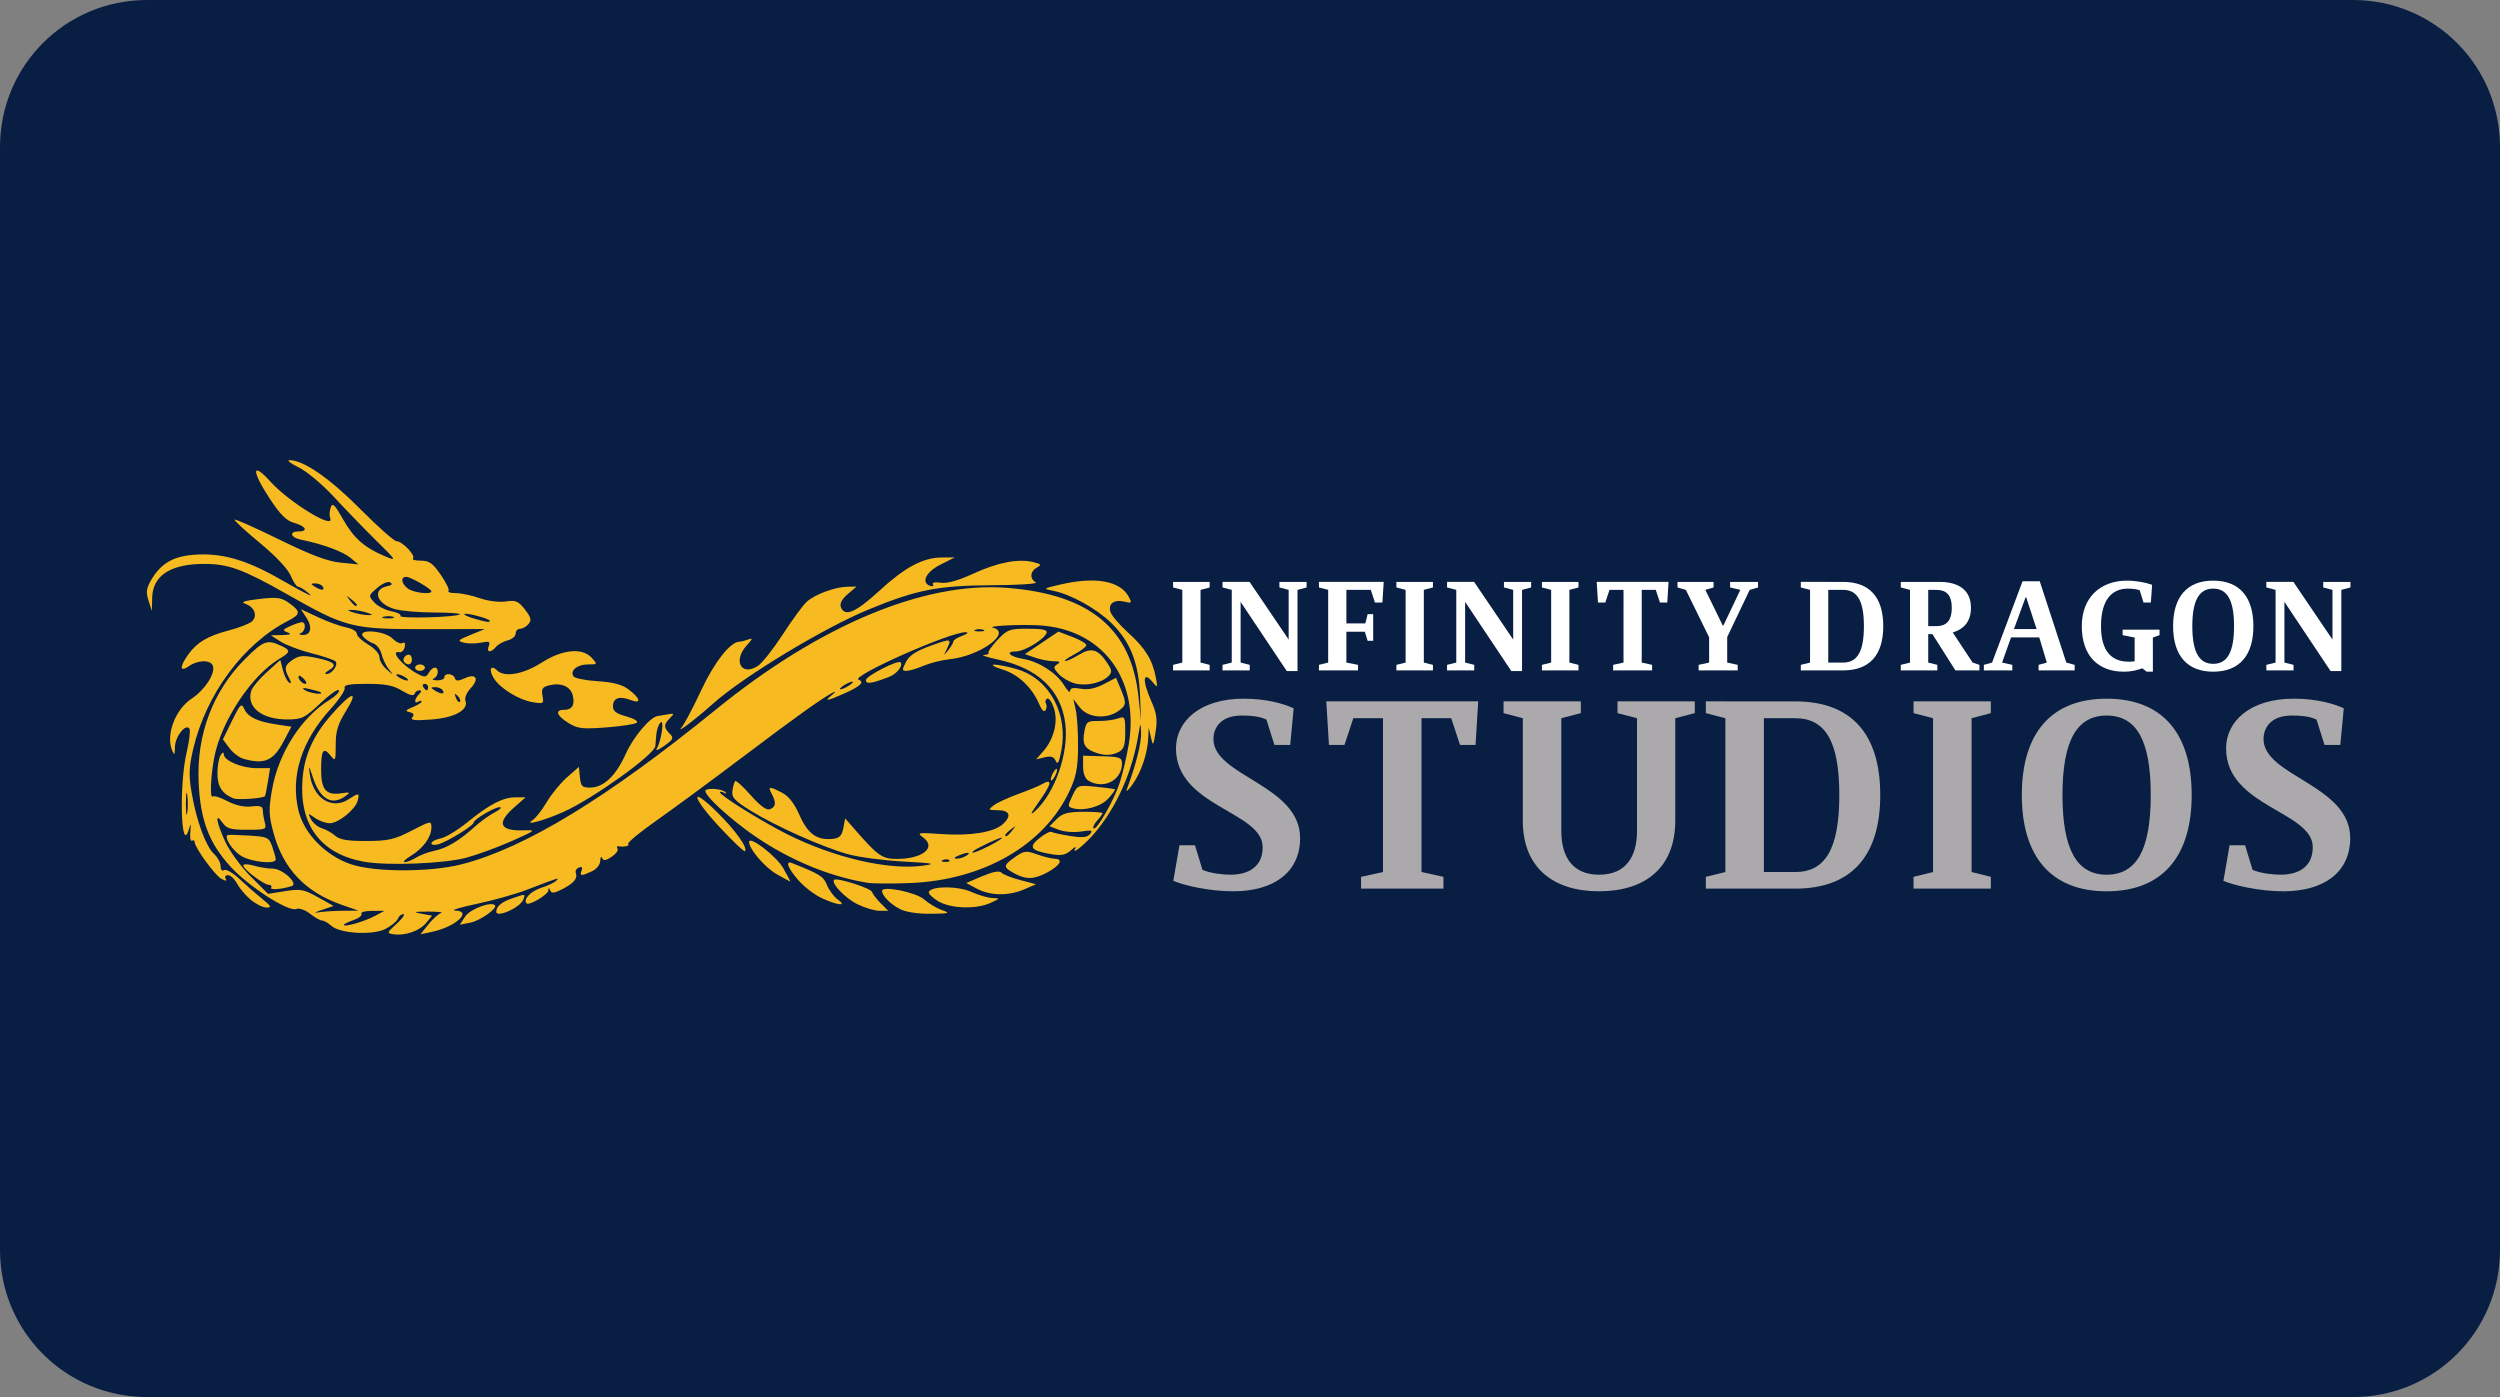 <?xml version="1.0" encoding="UTF-8" standalone="no"?> <svg xmlns:dc="http://purl.org/dc/elements/1.1/" xmlns:cc="http://creativecommons.org/ns#" xmlns:rdf="http://www.w3.org/1999/02/22-rdf-syntax-ns#" xmlns:svg="http://www.w3.org/2000/svg" xmlns="http://www.w3.org/2000/svg" xmlns:xlink="http://www.w3.org/1999/xlink" xmlns:sodipodi="http://sodipodi.sourceforge.net/DTD/sodipodi-0.dtd" xmlns:inkscape="http://www.inkscape.org/namespaces/inkscape" id="svg8" version="1.1" viewBox="0 0 68 38" height="38" width="68"><rect x="0" y="0" width="68" height="38" fill="#808080" stroke="none"/><defs id="defs2"><clipPath id="a" transform="translate(-0)"><rect width="174.271" height="174.274" fill="none" id="rect844"></rect></clipPath><style id="style834">.h{fill:#fff;}.i{fill:#ed1b31;}.j{fill:url(#c);}.k{fill:#d61f2b;}.l{fill:url(#f);}.m{fill:#c72031;}.n{fill:url(#g);}.o{fill:url(#b);}.p{fill:url(#d);}.q{fill:url(#e);}.r{fill:#e31d2f;}</style><linearGradient gradientUnits="userSpaceOnUse" gradientTransform="translate(0 22) scale(1 -1)" y2="8.946" x2="-3.247" y1="6.612" x1="3.979" id="b"><stop id="stop836" stop-color="#b31f24" offset="0"></stop><stop id="stop838" stop-color="#ce2029" offset="1"></stop></linearGradient><linearGradient gradientUnits="userSpaceOnUse" gradientTransform="matrix(0.838,0,0,-0.838,3.832,29.055)" y2="14.006" x2="-2.665" y1="17.883" x1="3.545" id="c"><stop id="stop841" stop-color="#b51f26" offset="0"></stop><stop id="stop843" stop-color="#df1e2d" offset="1"></stop></linearGradient><linearGradient gradientUnits="userSpaceOnUse" gradientTransform="matrix(1,0,0,-1,0,22)" y2="17.77" x2="13.925" y1="11.973" x1="13.925" id="d"><stop id="stop846" stop-color="#eb1b33" offset="0"></stop><stop id="stop848" stop-color="#d5202a" offset="1"></stop></linearGradient><linearGradient gradientUnits="userSpaceOnUse" gradientTransform="matrix(1,0,0,-1,0,22)" y2="22.66" x2="4.367" y1="16.525" x1="7.829" id="e"><stop id="stop851" stop-color="#9c1c20" offset="0"></stop><stop id="stop853" stop-color="#a21e22" offset="1"></stop></linearGradient><linearGradient gradientUnits="userSpaceOnUse" gradientTransform="matrix(1,0,0,-1,0,22)" y2="12.141" x2="9.786" y1="16.783" x1="8.305" id="f"><stop id="stop856" stop-color="#ae1f24" offset="0"></stop><stop id="stop858" stop-color="#d81f2b" offset="1"></stop></linearGradient><linearGradient xlink:href="#b" y2="6.114" x2="13.943" y1="11.967" x1="13.943" id="g"></linearGradient></defs><g id="layer1"><g id="g958"><path id="rect833" style="fill:#091e43;fill-opacity:1;fill-rule:evenodd;stroke-width:0.997;stroke-linecap:square;paint-order:stroke fill markers" d="m 4,0 h 60 c 2.216,0 4,1.784 4,4 v 30 c 0,2.216 -1.784,4 -4,4 H 4 C 1.784,38 0,36.216 0,34 V 4 C 0,1.784 1.784,0 4,0 Z"></path><g transform="matrix(0.25,0,0,0.25,0.632,-10.23)" id="g954"><path id="path863" d="m 40.279,142.568 c -0.74,-0.119 -0.724,-0.17 0.353,-1.15 0.62,-0.564 0.946,-1.031 0.724,-1.036 -0.222,-0.006 -0.491,0.219 -0.599,0.5 -0.108,0.281 -0.71,0.777 -1.338,1.101 -1.398,0.723 -4.964,0.514 -5.915,-0.346 -0.34,-0.308 -0.784,-0.56 -0.985,-0.56 -0.201,0 -0.789,-0.333 -1.306,-0.739 -0.538,-0.423 -1.184,-0.646 -1.511,-0.52 -0.869,0.334 -5.162,-2.432 -7.148,-4.605 -2.342,-2.563 -3.289,-5.068 -3.472,-9.189 -0.23,-5.185 1.546,-9.899 5.049,-13.402 1.979,-1.979 2.395,-2.138 3.853,-1.474 1.138,0.519 1.127,0.715 -0.079,1.427 -3.073,1.815 -6.403,6.865 -7.137,10.823 -0.389,2.1 -0.471,4.509 -0.141,4.18 0.116,-0.116 0.833,0.113 1.592,0.508 0.886,0.462 1.822,0.668 2.611,0.576 0.936,-0.109 1.231,-0.013 1.235,0.403 0.003,0.301 0.101,0.904 0.218,1.34 0.203,0.759 0.12,0.794 -1.925,0.794 -1.809,0 -2.222,-0.12 -2.687,-0.784 -0.853,-1.218 -0.668,-0.015 0.326,2.12 0.477,1.026 1.717,2.713 2.753,3.75 l 1.885,1.885 1.859,-0.294 c 1.666,-0.263 2.036,-0.195 3.567,0.66 l 1.708,0.954 -1.297,0.435 c -0.713,0.239 -0.9,0.36 -0.415,0.269 0.485,-0.091 1.676,-0.173 2.646,-0.182 l 1.764,-0.016 -1.764,-0.613 c -3.983,-1.384 -6.383,-3.887 -7.454,-7.774 -0.533,-1.934 -0.559,-2.567 -0.196,-4.689 0.693,-4.041 3.178,-7.941 6.284,-9.86 0.657,-0.406 1.109,-0.876 1.004,-1.045 -0.104,-0.169 -1.018,0.477 -2.031,1.434 -1.676,1.585 -1.993,1.742 -3.534,1.748 -2.83,0.011 -4.532,-1.338 -3.96,-3.141 0.118,-0.373 0.876,-1.275 1.683,-2.004 l 1.468,-1.326 0.286,1.105 c 0.157,0.608 0.458,1.211 0.669,1.341 0.27,0.167 0.269,0.024 -0.006,-0.489 -0.563,-1.052 -0.487,-1.396 0.443,-2.005 0.691,-0.453 1.138,-0.479 2.646,-0.155 1.908,0.409 2.221,0.765 1.197,1.361 -0.34,0.198 -0.438,0.364 -0.22,0.37 0.608,0.016 1.351,-1.03 0.981,-1.381 -0.176,-0.167 -1.345,-0.562 -2.598,-0.878 -1.253,-0.316 -2.761,-0.884 -3.351,-1.263 l -1.074,-0.688 1.235,-0.031 c 0.894,-0.022 1.055,-0.101 0.584,-0.287 -0.582,-0.229 -0.552,-0.301 0.281,-0.681 0.513,-0.234 1.083,-0.425 1.268,-0.425 0.496,0 0.409,0.97 -0.105,1.177 -0.259,0.105 -0.182,0.189 0.187,0.206 0.912,0.04 1.104,-0.834 0.414,-1.888 l -0.599,-0.914 1.895,0.882 c 1.042,0.485 2.411,0.981 3.042,1.101 0.631,0.12 1.147,0.424 1.147,0.674 0,0.25 0.556,0.783 1.235,1.184 0.714,0.422 1.235,1.008 1.235,1.391 0,0.365 0.357,0.965 0.794,1.335 0.787,0.666 0.789,0.666 0.224,-0.034 -0.313,-0.388 -0.671,-1.132 -0.795,-1.652 -0.124,-0.521 -0.527,-1.043 -0.897,-1.16 -0.37,-0.117 -0.865,-0.446 -1.101,-0.729 -0.732,-0.882 2.307,-0.69 3.199,0.203 0.395,0.395 0.887,0.614 1.092,0.487 0.227,-0.14 0.318,0.028 0.231,0.428 -0.079,0.363 -0.332,0.619 -0.563,0.571 -1.141,-0.24 0.345,1.515 2.013,2.377 0.712,0.368 0.896,0.347 1.164,-0.132 0.175,-0.313 0.469,-0.569 0.654,-0.569 0.495,0 0.408,0.97 -0.106,1.177 -0.243,0.098 -0.084,0.19 0.353,0.206 0.437,0.015 0.794,-0.131 0.794,-0.325 0,-0.507 0.972,-0.436 1.145,0.084 0.114,0.343 0.345,0.346 1.075,0.013 1.252,-0.57 1.611,0.063 0.629,1.109 -0.414,0.441 -0.663,1.034 -0.554,1.319 0.387,1.009 -1.167,1.872 -3.714,2.062 -1.812,0.135 -2.32,0.077 -2.062,-0.234 0.237,-0.286 0.147,-0.459 -0.293,-0.563 -0.518,-0.122 -0.455,-0.225 0.334,-0.55 0.534,-0.22 0.97,-0.492 0.97,-0.606 0,-0.113 -0.159,-0.108 -0.353,0.012 -0.494,0.305 -0.441,-0.299 0.071,-0.811 0.294,-0.294 0.303,-0.423 0.029,-0.423 -0.217,0 -0.453,0.177 -0.525,0.393 -0.084,0.251 -0.571,0.125 -1.352,-0.351 -0.949,-0.578 -1.799,-0.745 -3.808,-0.746 -1.916,-9.9e-4 -2.548,0.113 -2.435,0.44 0.084,0.243 -0.606,1.274 -1.532,2.293 -3.173,3.489 -4.386,7.329 -3.493,11.054 0.595,2.48 2.926,4.879 5.658,5.825 2.594,0.898 8.69,0.901 12.15,0.006 6.859,-1.773 15.777,-7.207 27.598,-16.815 11.312,-9.195 22.664,-13.944 31.669,-13.249 9,0.695 13.528,4.432 14.312,11.811 l 0.286,2.69 -0.117,-2.845 c -0.145,-3.508 -1.074,-5.84 -3.124,-7.838 -1.596,-1.556 -4.406,-3.114 -6.297,-3.492 -1.165,-0.233 -1.157,-0.241 0.762,-0.688 3.802,-0.887 6.507,-0.402 7.435,1.333 0.365,0.683 0.327,0.731 -0.433,0.54 -1.149,-0.288 -1.841,0.207 -1.553,1.112 0.128,0.404 0.996,1.42 1.928,2.258 1.843,1.657 2.639,2.944 3.004,4.858 0.21,1.101 0.182,1.168 -0.261,0.617 -1.143,-1.421 -1.262,-0.358 -0.222,1.992 0.577,1.304 0.671,1.983 0.46,3.308 -0.252,1.583 -0.278,1.614 -0.508,0.609 l -0.242,-1.058 -0.044,1.058 c -0.071,1.714 -0.755,3.76 -1.706,5.1 -0.488,0.688 -0.769,0.933 -0.625,0.545 0.98,-2.635 1.579,-5.01 1.544,-6.117 -0.04,-1.242 -0.052,-1.228 -0.319,0.356 -0.671,3.977 -2.392,7.793 -4.765,10.568 -1.007,1.177 -2.475,2.376 -2.106,1.72 0.197,-0.351 0.047,-0.309 -0.446,0.123 -0.573,0.502 -1.055,0.6 -2.096,0.424 -2.277,-0.385 -2.562,-0.756 -1.338,-1.743 0.582,-0.469 1.178,-0.779 1.324,-0.689 0.146,0.09 1.059,0.29 2.029,0.443 1.34,0.212 1.861,0.161 2.17,-0.211 0.339,-0.408 0.178,-0.453 -0.971,-0.272 -0.757,0.119 -1.842,0.039 -2.41,-0.179 l -1.033,-0.396 0.778,-0.778 c 0.624,-0.624 1.196,-0.781 2.885,-0.794 1.159,-0.008 2.107,0.059 2.107,0.149 0,0.09 -0.264,0.455 -0.586,0.811 -0.322,0.356 -0.499,0.734 -0.394,0.839 0.306,0.306 2.221,-3.028 2.849,-4.959 0.315,-0.97 0.755,-2.84 0.978,-4.155 1.219,-7.204 -2.943,-12.659 -9.902,-12.977 -2.287,-0.104 -5.577,0.076 -4.851,0.265 2.08,0.544 -1.439,3.091 -4.736,3.428 -0.839,0.086 -2.116,0.406 -2.837,0.712 -0.721,0.306 -1.559,0.556 -1.861,0.556 -0.487,0 -0.492,-0.112 -0.045,-0.976 0.367,-0.709 1.092,-1.187 2.655,-1.75 2.296,-0.826 2.349,-0.815 1.778,0.367 -0.36,0.744 -0.354,0.747 0.176,0.086 0.302,-0.377 0.549,-0.8 0.549,-0.941 0,-0.141 0.437,-0.415 0.97,-0.61 0.57,-0.208 0.724,-0.366 0.374,-0.382 -1.597,-0.075 -12.654,4.829 -11.66,5.171 0.694,0.239 0.195,0.717 -1.561,1.494 -1.946,0.861 -2.238,0.896 -1.331,0.16 0.377,-0.305 0.447,-0.437 0.156,-0.293 -1.122,0.557 -3.93,2.56 -9.808,6.999 -3.357,2.535 -7.599,5.659 -9.426,6.942 -1.827,1.283 -3.221,2.434 -3.098,2.558 0.212,0.212 -0.433,0.367 -1.066,0.257 -0.16,-0.028 -0.201,0.095 -0.091,0.272 0.11,0.178 -0.184,0.574 -0.653,0.882 -0.64,0.419 -0.896,0.451 -1.027,0.127 -0.096,-0.238 -0.187,-0.1 -0.203,0.305 -0.016,0.431 -0.401,0.907 -0.926,1.147 -1.167,0.532 -1.335,0.516 -1.097,-0.102 0.128,-0.334 0.027,-0.446 -0.293,-0.324 -0.269,0.103 -0.421,0.373 -0.339,0.599 0.218,0.597 -0.221,1.118 -1.49,1.768 -0.851,0.436 -1.161,0.469 -1.295,0.137 -0.137,-0.34 -0.182,-0.34 -0.204,-0.004 -0.029,0.447 -2.093,1.678 -2.362,1.408 -0.418,-0.418 0.425,-1.323 1.572,-1.69 0.71,-0.227 1.45,-0.575 1.644,-0.775 0.379,-0.389 0.461,-0.415 -3.253,1.006 -1.207,0.462 -3.668,1.148 -5.468,1.527 -1.8,0.378 -2.824,0.699 -2.274,0.712 1.944,0.049 0.036,1.781 -2.56,2.325 l -1.208,0.253 0.855,-1.074 c 0.47,-0.59 1.093,-1.146 1.384,-1.235 0.291,-0.089 -0.344,-0.159 -1.411,-0.156 -1.552,0.004 -1.702,0.049 -0.751,0.224 l 1.189,0.218 -0.66,0.799 c -0.716,0.867 -2.321,1.419 -3.551,1.222 z m -2.048,-1.976 1.058,-0.569 -1.344,-0.002 c -0.739,-0.001 -1.255,0.141 -1.147,0.316 0.108,0.175 -0.279,0.484 -0.861,0.687 -0.582,0.203 -1.058,0.44 -1.058,0.526 0,0.277 2.255,-0.368 3.351,-0.958 z m 9.04,-23.951 c -0.348,-0.346 -0.389,-0.305 -0.197,0.197 0.132,0.348 0.33,0.544 0.438,0.435 0.109,-0.109 2.25e-4,-0.393 -0.241,-0.633 z M 32.381,116.255 c -0.081,-0.07 -0.623,-0.233 -1.205,-0.363 -0.773,-0.173 -0.916,-0.14 -0.529,0.121 0.476,0.322 2.088,0.547 1.734,0.242 z m 13.259,-0.226 c -0.12,-0.194 -0.486,-0.35 -0.815,-0.347 -0.514,0.005 -0.523,0.053 -0.067,0.347 0.691,0.446 1.158,0.446 0.882,0 z m -1.587,-0.353 c 0,-0.194 -0.168,-0.353 -0.374,-0.353 -0.205,0 -0.275,0.159 -0.156,0.353 0.12,0.194 0.288,0.353 0.374,0.353 0.086,0 0.156,-0.159 0.156,-0.353 z m 46.214,-0.554 c 0,-0.097 -0.318,-0.006 -0.706,0.201 -0.388,0.208 -0.706,0.457 -0.706,0.554 0,0.097 0.318,0.006 0.706,-0.201 0.388,-0.208 0.706,-0.457 0.706,-0.554 z m -59.694,-0.292 c -0.25,-0.271 -0.51,-0.441 -0.578,-0.376 -0.209,0.199 0.321,0.87 0.687,0.87 0.19,0 0.141,-0.222 -0.109,-0.494 z m 11.01,-0.212 c -0.291,-0.188 -0.688,-0.342 -0.882,-0.342 -0.194,0 -0.115,0.154 0.176,0.342 0.291,0.188 0.688,0.342 0.882,0.342 0.194,0 0.115,-0.154 -0.176,-0.342 z m 62.883,-5.173 c -0.243,-0.098 -0.639,-0.098 -0.882,0 -0.243,0.098 -0.044,0.178 0.441,0.178 0.485,0 0.684,-0.08 0.441,-0.178 z m -56.382,31.19 c 0.52,-0.794 2.803,-1.662 3.235,-1.23 0.323,0.323 -1.574,1.678 -2.652,1.894 l -1.172,0.234 z m 3.382,-0.53 c 0.012,-0.576 0.578,-1.05 1.723,-1.442 1.501,-0.514 1.466,-0.518 1.216,0.132 -0.336,0.876 -2.954,2.043 -2.939,1.31 z m 43.915,-0.282 c -1.042,-0.534 -1.94,-1.447 -1.94,-1.974 0,-0.6 3.723,0.158 4.586,0.934 0.485,0.436 1.358,0.959 1.94,1.161 0.947,0.33 0.816,0.372 -1.235,0.395 -1.416,0.016 -2.698,-0.182 -3.351,-0.517 z m -4.65,-0.537 c -1.309,-0.648 -2.861,-2.283 -2.506,-2.638 0.278,-0.278 3.981,0.901 4.118,1.311 0.079,0.237 0.51,0.797 0.957,1.244 l 0.814,0.814 -0.954,-2.8e-4 c -0.525,-1.5e-4 -1.618,-0.329 -2.429,-0.73 z m -65.977,-0.47 c -0.554,-0.466 -1.228,-1.26 -1.498,-1.764 -0.27,-0.504 -0.711,-0.916 -0.981,-0.916 -0.27,0 -0.382,0.175 -0.251,0.388 0.173,0.281 0.043,0.283 -0.47,0.008 -0.706,-0.378 -2.904,-3.409 -2.904,-4.005 0,-0.172 -0.13,-0.233 -0.289,-0.135 -0.159,0.098 -0.242,-0.329 -0.185,-0.949 0.092,-0.994 0.072,-1.023 -0.168,-0.246 -0.851,2.758 -1.062,-4.886 -0.232,-8.408 0.29,-1.229 0.43,-2.39 0.313,-2.581 -0.385,-0.622 -1.554,0.828 -1.58,1.959 -0.021,0.916 -0.071,0.978 -0.314,0.386 -0.693,-1.692 0.347,-4.441 2.125,-5.617 1.462,-0.967 2.621,-2.769 2.307,-3.587 -0.253,-0.66 -1.627,-0.633 -2.604,0.052 -0.994,0.696 -1.037,0.091 -0.088,-1.242 0.968,-1.359 2.127,-2.047 4.486,-2.661 1.114,-0.29 2.235,-0.737 2.492,-0.994 0.603,-0.603 0.231,-1.551 -0.739,-1.884 -0.558,-0.192 -0.157,-0.333 1.499,-0.527 1.965,-0.231 2.391,-0.172 3.263,0.448 1.285,0.915 1.262,1.221 -0.143,1.94 -4.849,2.481 -8.933,8.02 -10.314,13.99 -0.457,1.977 -0.482,2.796 -0.145,4.763 0.518,3.021 1.545,5.804 2.441,6.615 0.384,0.347 0.698,0.934 0.698,1.304 0,0.395 0.158,0.574 0.385,0.434 0.212,-0.131 0.966,0.308 1.676,0.974 0.71,0.667 1.819,1.637 2.465,2.157 0.98,0.789 1.057,0.945 0.468,0.945 -0.388,0 -1.159,-0.381 -1.713,-0.848 z m -6.908,-11.411 c -0.081,-0.534 -0.147,-0.097 -0.147,0.97 0,1.067 0.066,1.504 0.147,0.97 0.081,-0.534 0.081,-1.407 0,-1.94 z m 81.662,11.547 c -0.64,-0.39 -1.078,-0.849 -0.972,-1.02 0.391,-0.633 3.175,-0.618 4.606,0.025 0.776,0.348 1.808,0.65 2.293,0.67 0.865,0.036 0.862,0.045 -0.176,0.521 -1.605,0.735 -4.379,0.64 -5.75,-0.196 z m -12.597,-0.298 c -0.778,-0.353 -1.929,-1.228 -2.558,-1.945 -1.169,-1.331 -1.492,-2.197 -0.703,-1.883 3.065,1.219 3.405,1.434 3.809,2.409 0.239,0.576 0.765,1.279 1.169,1.562 1.052,0.737 0.032,0.652 -1.718,-0.143 z m 16.838,-1.047 -1.156,-0.617 1.745,-0.737 c 1.186,-0.501 1.861,-0.622 2.105,-0.378 0.198,0.198 1.123,0.56 2.057,0.805 l 1.697,0.445 -1.312,0.564 c -1.691,0.727 -3.678,0.695 -5.136,-0.082 z m -76.776,-0.11 c 0.103,-0.166 -0.006,-0.302 -0.242,-0.302 -0.545,0 -2.788,-1.698 -2.788,-2.11 0,-0.175 0.5,-0.167 1.144,0.018 0.629,0.18 1.554,0.328 2.055,0.328 1.076,0 2.858,1.648 2.057,1.902 -1.104,0.351 -2.401,0.446 -2.226,0.163 z m 64.88,-0.53 c -4.451,-0.717 -9.224,-2.797 -13.195,-5.749 -2.702,-2.01 -4.811,-4.099 -4.387,-4.346 0.436,-0.254 1.827,-0.085 2.14,0.259 0.149,0.164 0.073,0.185 -0.169,0.045 -0.243,-0.14 -0.441,-0.162 -0.441,-0.049 0,0.333 4.563,3.175 7.315,4.557 5.079,2.549 11.033,3.934 14.733,3.427 1.54,-0.211 1.271,-0.269 -2.117,-0.455 -2.134,-0.117 -4.833,-0.475 -5.997,-0.796 -2.731,-0.752 -7.885,-3.055 -10.583,-4.729 -1.783,-1.106 -2.097,-1.45 -1.994,-2.181 0.068,-0.478 0.203,-0.948 0.302,-1.045 0.098,-0.097 0.865,0.599 1.703,1.547 1.029,1.164 1.704,1.655 2.08,1.51 0.647,-0.248 0.701,-0.717 0.191,-1.67 -0.442,-0.827 -0.27,-0.847 1.119,-0.128 0.731,0.378 1.341,1.165 1.922,2.478 0.901,2.038 1.916,2.744 3.652,2.541 0.687,-0.08 0.948,-0.356 1.099,-1.163 l 0.198,-1.058 1.039,1.19 c 2.542,2.91 2.983,3.22 4.587,3.22 2.802,0 4.337,-1.239 2.875,-2.321 -0.738,-0.546 -0.629,-0.566 2.044,-0.38 3.09,0.215 5.64,-0.201 6.609,-1.078 0.982,-0.889 0.768,-1.511 -0.524,-1.524 -1.084,-0.011 -1.109,-0.039 -0.462,-0.529 0.376,-0.285 1.567,-0.836 2.646,-1.225 1.079,-0.389 2.255,-0.877 2.613,-1.083 1.155,-0.665 1.055,-0.047 -0.304,1.864 -0.954,1.342 -1.079,1.639 -0.443,1.055 2.166,-1.989 3.661,-6.318 3.273,-9.48 -0.448,-3.654 -2.946,-6.038 -7.323,-6.989 -1.213,-0.264 -1.902,-0.492 -1.53,-0.507 0.372,-0.015 0.594,-0.11 0.493,-0.211 -0.1,-0.1 0.339,-0.735 0.976,-1.411 1.079,-1.144 1.308,-1.228 3.328,-1.228 1.578,0 2.13,0.12 2.025,0.441 -0.232,0.705 -2.409,2.028 -3.338,2.028 -1.24,0 -0.685,0.576 0.784,0.815 1.692,0.275 3.624,1.516 4.439,2.853 0.367,0.602 0.668,0.89 0.669,0.638 10e-4,-0.323 0.338,-0.396 1.148,-0.249 0.783,0.142 1.574,-0.013 2.497,-0.489 l 1.351,-0.697 0.501,1.2 c 0.663,1.587 0.639,1.791 -0.283,2.437 -1.278,0.895 -3.271,0.711 -4.13,-0.382 l -0.732,-0.931 0.266,1.195 c 0.146,0.657 0.256,2.465 0.245,4.018 -0.016,2.255 -0.201,3.212 -0.921,4.763 -2.729,5.879 -9.362,9.714 -17.351,10.031 -1.969,0.078 -4.056,0.065 -4.639,-0.028 z m 8.9,-2.455 c -0.117,-0.117 -0.421,-0.13 -0.676,-0.028 -0.281,0.113 -0.198,0.196 0.213,0.213 0.372,0.015 0.58,-0.068 0.463,-0.185 z m 1.859,-0.492 c 0.645,-0.417 0.088,-0.417 -0.882,0 -0.465,0.2 -0.525,0.31 -0.176,0.323 0.291,0.011 0.767,-0.134 1.058,-0.323 z m 2.483,-1.065 c 0.768,-0.392 1.397,-0.792 1.397,-0.889 0,-0.158 -2.785,1.142 -3.146,1.469 -0.39,0.353 0.495,0.06 1.749,-0.58 z m 2.5,-1.669 c 0.439,-0.56 0.426,-0.572 -0.133,-0.133 -0.34,0.266 -0.617,0.544 -0.617,0.617 0,0.29 0.29,0.103 0.751,-0.484 z m -25.611,4.751 c -1.286,-0.728 -3.009,-2.733 -3.009,-3.501 0,-0.75 2.967,1.527 3.722,2.857 0.453,0.797 0.792,1.446 0.755,1.443 -0.037,-0.003 -0.698,-0.363 -1.468,-0.799 z m 25.831,-0.102 c -1.221,-0.662 -1.209,-0.858 0.111,-1.779 0.972,-0.679 1.187,-0.704 2.375,-0.28 0.718,0.257 1.597,0.473 1.953,0.482 0.952,0.023 0.547,0.741 -0.836,1.483 -1.448,0.776 -2.305,0.799 -3.603,0.095 z m -70.726,-1.255 c -4.745,-0.852 -7.099,-4.019 -6.702,-9.016 0.205,-2.587 1.174,-4.741 3.133,-6.966 2.218,-2.52 3.037,-2.762 1.63,-0.481 -0.922,1.493 -1.153,2.243 -1.153,3.735 0,1.778 -0.027,1.834 -0.574,1.162 -0.78,-0.959 -1.014,-0.596 -1.014,1.573 0,2.154 0.538,2.787 2.168,2.547 1.008,-0.148 1.053,-0.118 0.465,0.312 -1.451,1.061 -2.742,0.327 -3.51,-1.993 -0.466,-1.406 -0.505,-1.447 -0.349,-0.353 0.37,2.593 2.401,3.874 4.236,2.671 1.093,-0.716 1.196,-0.7 0.973,0.155 -0.254,0.972 -2.101,2.465 -3.048,2.465 -0.427,0 -1.146,-0.259 -1.597,-0.575 -0.793,-0.555 -0.808,-0.55 -0.432,0.152 0.214,0.4 0.747,0.836 1.184,0.97 0.437,0.133 1.089,0.501 1.449,0.818 0.488,0.429 1.354,0.573 3.401,0.566 2.379,-0.008 3.034,-0.158 4.901,-1.121 2.121,-1.094 2.156,-1.099 2.156,-0.334 0,1.034 -0.889,2.253 -2.246,3.08 -0.608,0.371 -0.901,0.675 -0.652,0.675 0.249,7.1e-4 0.805,-0.221 1.235,-0.493 0.43,-0.272 1.337,-0.609 2.016,-0.749 1.322,-0.273 2.709,-1.107 4.41,-2.651 0.582,-0.529 1.535,-1.212 2.117,-1.517 0.582,-0.306 0.839,-0.563 0.571,-0.57 -0.565,-0.016 -2.864,1.34 -2.864,1.69 -7.05e-4,0.315 -2.792,2.035 -3.792,2.337 -0.437,0.132 -0.794,0.09 -0.794,-0.093 0,-0.183 0.451,-0.423 1.001,-0.533 0.551,-0.11 1.86,-0.9 2.91,-1.754 2.41,-1.962 3.875,-2.72 5.255,-2.72 h 1.088 l -1.247,1.095 c -1.946,1.708 -1.591,2.581 1.014,2.498 1.414,-0.045 1.389,-0.022 -1.273,1.165 -1.494,0.666 -3.716,1.48 -4.939,1.811 -2.399,0.648 -8.605,0.894 -11.125,0.441 z m -13.38,-0.637 c -0.941,-0.574 -1.878,-2.015 -1.475,-2.269 0.066,-0.042 1.102,-0.016 2.301,0.057 2.07,0.126 2.2,0.188 2.558,1.213 0.207,0.594 0.377,1.216 0.377,1.381 0,0.566 -2.646,0.297 -3.761,-0.382 z m 52.138,-3.045 c -3.118,-3.339 -3.415,-4.719 -0.372,-1.729 2.014,1.979 3.396,3.916 3.044,4.267 -0.086,0.086 -1.288,-1.056 -2.672,-2.538 z M 55.422,130.149 c 0.336,-0.214 1.022,-1.09 1.524,-1.948 0.503,-0.858 1.498,-2.074 2.212,-2.702 l 1.298,-1.143 0.111,1.128 c 0.095,0.975 0.245,1.128 1.099,1.128 1.474,0 2.812,-1.267 3.9,-3.691 0.827,-1.844 2.66,-4.006 3.472,-4.096 0.131,-0.014 0.607,-0.095 1.058,-0.178 0.747,-0.139 0.771,-0.102 0.265,0.404 -0.693,0.693 -0.698,1.019 -0.026,1.691 0.471,0.471 0.406,0.618 -0.593,1.329 -0.617,0.44 -0.988,0.582 -0.824,0.316 0.503,-0.814 0.865,-3.303 0.415,-2.853 -0.213,0.213 -0.419,0.821 -0.458,1.351 -0.039,0.53 -0.084,1.075 -0.1,1.211 -0.108,0.933 -6.696,5.662 -9.933,7.131 -2.125,0.965 -4.487,1.601 -3.42,0.921 z m 58.761,-1.296 c -0.557,-0.157 -0.56,-0.254 -0.037,-1.35 0.56,-1.174 0.575,-1.18 2.541,-0.987 1.088,0.107 2.026,0.234 2.084,0.281 0.059,0.048 -0.259,0.495 -0.706,0.994 -0.804,0.898 -2.659,1.406 -3.882,1.062 z M 22.885,127.789 c -1.238,-0.492 -1.764,-1.309 -1.758,-2.731 0.003,-0.795 0.159,-1.683 0.347,-1.974 0.218,-0.338 0.344,-0.373 0.347,-0.097 0.009,0.685 1.951,1.508 3.561,1.508 h 1.474 l -0.238,1.486 c -0.131,0.817 -0.276,1.524 -0.323,1.571 -0.232,0.232 -2.948,0.419 -3.41,0.236 z m 93.045,-1.91 c -0.395,-0.23 -0.617,-0.788 -0.617,-1.55 v -1.19 l 2.116,0.061 c 1.87,0.054 2.116,0.145 2.117,0.777 0.002,1.828 -1.965,2.863 -3.615,1.902 z m -4.134,-0.148 c 0,-0.194 0.154,-0.591 0.342,-0.882 0.188,-0.291 0.342,-0.37 0.342,-0.176 0,0.194 -0.154,0.591 -0.342,0.882 -0.188,0.291 -0.342,0.37 -0.342,0.176 z m 0.537,-2.026 c -0.199,-0.456 -0.509,-0.557 -1.202,-0.391 l -0.933,0.224 0.75,-0.844 c 1.191,-1.339 1.674,-3.259 1.189,-4.727 -0.225,-0.681 -0.557,-1.146 -0.739,-1.034 -0.182,0.112 -0.239,0.352 -0.127,0.532 0.112,0.181 0.092,0.507 -0.043,0.726 -0.15,0.242 -0.413,8.1e-4 -0.673,-0.617 -0.779,-1.849 -2.284,-3.281 -4.003,-3.81 -0.905,-0.279 -1.318,-0.518 -0.916,-0.531 0.401,-0.013 1.535,0.214 2.518,0.507 3.518,1.045 5.585,4.913 4.777,8.939 -0.244,1.214 -0.399,1.482 -0.598,1.027 z m -88.358,-0.222 c -0.468,-0.131 -1.166,-0.661 -1.552,-1.177 l -0.701,-0.94 0.995,-2.033 c 0.888,-1.815 1.03,-1.954 1.323,-1.297 0.4,0.897 1.417,1.388 3.533,1.705 l 1.605,0.241 -0.871,1.64 c -1.104,2.078 -2.07,2.493 -4.331,1.861 z m 92.52,-0.748 c -1.055,-0.426 -1.286,-0.927 -1.039,-2.247 0.197,-1.048 0.321,-1.14 1.534,-1.126 0.726,0.008 1.677,-0.114 2.114,-0.271 0.756,-0.273 0.794,-0.202 0.794,1.489 0,1.394 -0.147,1.854 -0.682,2.14 -0.806,0.431 -1.677,0.436 -2.721,0.015 z m -44.875,-2.663 c 0.32,-0.38 1.283,-2.2 2.141,-4.045 1.41,-3.031 3.183,-5.289 4.155,-5.289 0.163,0 0.588,-0.105 0.943,-0.233 0.546,-0.197 0.523,-0.098 -0.148,0.64 -1.524,1.677 -0.579,3.401 1.219,2.224 0.47,-0.308 1.696,-1.86 2.725,-3.448 1.028,-1.588 2.198,-3.18 2.6,-3.538 0.897,-0.8 3.083,-1.606 4.412,-1.627 l 0.99,-0.015 -0.961,0.826 c -0.632,0.543 -0.884,1.027 -0.736,1.411 0.418,1.088 1.593,0.593 4.139,-1.743 2.844,-2.61 4.791,-3.65 6.854,-3.661 l 1.398,-0.008 -1.574,0.794 c -1.584,0.799 -2.13,1.961 -1.084,2.309 0.27,0.09 0.397,0.013 0.283,-0.171 -0.12,-0.194 0.237,-0.27 0.853,-0.179 0.707,0.104 1.889,-0.227 3.554,-0.994 2.647,-1.22 4.906,-1.651 6.524,-1.245 0.858,0.215 0.907,0.292 0.374,0.59 -0.742,0.415 -0.797,1.228 -0.109,1.613 0.277,0.155 -1.906,0.296 -4.851,0.312 -5.819,0.033 -8.146,0.494 -13.367,2.646 -4.871,2.009 -13.559,7.265 -16.859,10.199 -2.03,1.805 -4.099,3.371 -3.476,2.631 z m -12.311,-0.496 c -1.288,-0.801 -1.491,-1.429 -0.462,-1.429 0.883,0 1.199,-0.534 0.935,-1.584 -0.242,-0.966 -1.277,-1.401 -2.565,-1.077 -0.734,0.184 -0.863,0.387 -0.721,1.13 0.164,0.856 0.108,0.895 -1.035,0.709 -1.512,-0.245 -3.51,-1.46 -4.243,-2.58 -0.602,-0.92 -0.367,-1.581 0.319,-0.896 0.799,0.799 2.843,0.45 4.846,-0.826 2.297,-1.463 4.447,-1.667 5.484,-0.52 0.625,0.691 0.616,0.706 -0.431,0.706 -1.155,0 -1.972,0.669 -1.577,1.291 0.134,0.212 1.314,0.452 2.622,0.534 1.657,0.104 2.666,0.364 3.329,0.859 1.364,1.018 1.504,1.658 0.26,1.185 -1.222,-0.465 -1.91,-0.215 -1.91,0.692 0,0.525 0.368,0.802 1.456,1.095 0.801,0.216 1.317,0.522 1.147,0.681 -0.17,0.159 -1.659,0.391 -3.308,0.516 -2.637,0.2 -3.137,0.142 -4.145,-0.485 z m 55.093,-4.304 c -0.598,-0.159 -1.385,-0.619 -1.75,-1.022 -0.567,-0.626 -0.588,-0.78 -0.148,-1.058 0.392,-0.248 0.296,-0.327 -0.402,-0.331 -0.505,-0.003 -1.413,-0.178 -2.018,-0.389 l -1.101,-0.384 1.822,-1.226 1.822,-1.226 1.519,0.58 c 0.836,0.319 1.519,0.722 1.519,0.895 0,0.173 -0.595,0.629 -1.323,1.014 -0.728,0.384 -1.164,0.705 -0.97,0.713 0.194,0.008 0.876,-0.305 1.515,-0.694 1.333,-0.813 2.069,-0.593 3.056,0.914 0.525,0.802 0.543,1.008 0.121,1.43 -0.745,0.745 -2.445,1.109 -3.663,0.784 z m -22.717,-0.365 c 0.008,-0.433 3.477,-2.213 3.76,-1.929 0.334,0.334 -0.389,1.261 -1.236,1.585 -1.938,0.742 -2.533,0.823 -2.524,0.344 z m -49.044,-1.347 c 0,-0.194 0.238,-0.353 0.529,-0.353 0.291,0 0.529,0.159 0.529,0.353 0,0.194 -0.238,0.353 -0.529,0.353 -0.291,0 -0.529,-0.159 -0.529,-0.353 z m -1.166,-0.578 c -0.282,-0.282 0.037,-0.833 0.482,-0.833 0.183,0 0.332,0.238 0.332,0.529 0,0.546 -0.416,0.701 -0.814,0.304 z m 9.174,-1.771 c 0.188,-0.49 0.052,-0.551 -0.841,-0.372 -0.586,0.117 -1.431,0.117 -1.878,4.6e-4 -0.725,-0.19 -0.644,-0.281 0.741,-0.846 l 1.554,-0.633 -6.174,0.01 c -8.328,0.013 -8.856,-0.118 -15.372,-3.813 -4.782,-2.712 -6.354,-3.286 -8.991,-3.286 -3.657,0 -5.599,1.262 -5.659,3.677 l -0.036,1.438 -0.362,-1.125 c -0.294,-0.914 -0.237,-1.337 0.301,-2.256 1.031,-1.76 2.333,-2.535 4.569,-2.721 2.943,-0.244 5.584,0.472 9.146,2.481 3.67,2.07 4.136,2.293 3.196,1.53 -0.377,-0.305 -0.811,-0.555 -0.965,-0.555 -0.154,0 -0.506,-0.538 -0.781,-1.196 -0.303,-0.726 -1.629,-2.13 -3.371,-3.572 -1.579,-1.306 -2.806,-2.44 -2.727,-2.519 0.079,-0.079 2.269,0.898 4.866,2.171 3.446,1.689 5.246,2.367 6.662,2.509 l 1.94,0.194 -0.882,-0.731 c -0.817,-0.678 -3.06,-1.497 -5.38,-1.965 -1.118,-0.226 -1.315,-0.888 -0.265,-0.888 1.1,0 0.829,-0.569 -0.441,-0.925 -0.864,-0.242 -1.516,-0.883 -2.646,-2.597 -2.04,-3.097 -2.012,-4.177 0.049,-1.896 2.02,2.235 6.986,5.277 6.499,3.98 -0.104,-0.276 -0.081,-0.805 0.051,-1.174 0.197,-0.553 0.436,-0.325 1.345,1.286 1.163,2.06 2.337,3.095 4.56,4.021 1.314,0.547 1.292,0.509 -0.95,-1.7 -1.261,-1.243 -3.325,-3.375 -4.586,-4.738 -1.287,-1.391 -2.99,-2.816 -3.881,-3.248 -0.873,-0.423 -1.304,-0.769 -0.958,-0.769 1.514,-6.7e-4 4.379,1.982 7.688,5.318 1.909,1.925 3.689,3.501 3.954,3.501 0.616,0 2.101,1.562 1.785,1.878 -0.131,0.131 0.257,0.238 0.862,0.238 0.902,0 1.291,0.278 2.162,1.543 0.584,0.848 0.962,1.642 0.84,1.764 -0.122,0.122 0.242,0.224 0.808,0.226 0.566,0.003 1.732,0.25 2.592,0.549 0.891,0.31 2.105,0.463 2.822,0.356 1.091,-0.163 1.37,-0.046 2.088,0.872 0.671,0.858 0.747,1.159 0.398,1.579 -0.237,0.286 -0.65,0.519 -0.917,0.519 -0.267,0 -0.486,0.235 -0.486,0.522 0,0.287 -0.39,0.62 -0.867,0.74 -0.477,0.12 -1.052,0.44 -1.278,0.712 -0.564,0.68 -1.057,0.623 -0.783,-0.09 z m 0.106,-2.75 c 0,-0.226 -2.575,-0.911 -2.753,-0.733 -0.081,0.081 0.387,0.3 1.038,0.488 1.434,0.413 1.714,0.453 1.714,0.245 z m -10.488,-0.424 c -0.239,-0.097 -0.715,-0.103 -1.058,-0.013 -0.343,0.089 -0.148,0.169 0.434,0.176 0.582,0.007 0.863,-0.066 0.624,-0.163 z m 7.234,-0.277 c 0.108,-0.108 -1.139,-0.198 -2.772,-0.199 -1.633,-0.001 -3.563,-0.167 -4.288,-0.368 -2.016,-0.56 -2.529,-2.171 -0.798,-2.508 0.467,-0.091 0.565,-0.226 0.29,-0.399 -0.236,-0.148 -0.845,0.108 -1.408,0.592 -0.977,0.84 -0.982,0.865 -0.33,1.586 0.364,0.403 1.195,0.832 1.846,0.954 0.651,0.122 1.102,0.353 1.003,0.513 -0.196,0.318 6.136,0.15 6.457,-0.171 z m -10.151,-0.197 c -0.485,-0.155 -1.199,-0.282 -1.587,-0.282 -0.559,0 -0.522,0.059 0.176,0.282 0.485,0.155 1.199,0.282 1.587,0.282 0.559,0 0.522,-0.059 -0.176,-0.282 z m -1.058,-0.839 c 0,-0.073 -0.278,-0.351 -0.617,-0.617 -0.56,-0.439 -0.572,-0.426 -0.133,0.133 0.461,0.588 0.751,0.775 0.751,0.484 z m 8.114,-1.459 c 0,-0.283 -2.241,-1.58 -2.734,-1.581 -0.641,-0.002 -0.54,0.728 0.176,1.271 0.591,0.449 2.558,0.687 2.558,0.31 z M 32.587,104.74 c -0.12,-0.194 -0.486,-0.35 -0.815,-0.347 -0.514,0.005 -0.523,0.053 -0.067,0.347 0.691,0.446 1.158,0.446 0.882,0 z" style="fill:#f9bb21;fill-opacity:0.992;stroke-width:0.353"></path><g id="g928"><path d="m 127.486,132.886 h -1.688 l -0.669,3.871 c 1.164,0.495 3.9,1.135 6.519,1.135 4.337,0 7.276,-2.008 7.276,-5.792 0,-5.792 -9.43,-6.723 -9.43,-10.769 0,-1.106 0.669,-2.561 3.085,-2.561 1.513,0 2.27,0.233 2.678,0.437 l 0.873,2.765 h 1.717 l 0.378,-3.987 c -1.135,-0.524 -2.998,-1.048 -5.442,-1.048 -4.773,0 -7.363,2.474 -7.363,5.413 0,6.345 9.43,6.839 9.43,10.739 0,2.037 -1.397,2.998 -3.522,2.998 -0.669,0 -2.066,-0.116 -3.027,-0.524 z" style="font-style:normal;font-variant:normal;font-weight:bold;font-stretch:normal;font-size:29.104px;line-height:1;font-family:Maga;-inkscape-font-specification:'Maga Bold';text-align:center;text-anchor:middle;fill:#adabac;fill-opacity:0.988;stroke-width:0.265" id="path899"></path><path d="m 147.942,135.796 -2.387,0.524 v 1.281 h 8.964 v -1.281 l -2.387,-0.524 v -16.735 h 3.231 l 0.96,2.91 h 1.688 l 0.291,-4.744 h -16.531 l 0.291,4.744 h 1.688 l 0.96,-2.91 h 3.231 z" style="font-style:normal;font-variant:normal;font-weight:bold;font-stretch:normal;font-size:29.104px;line-height:1;font-family:Maga;-inkscape-font-specification:'Maga Bold';text-align:center;text-anchor:middle;fill:#adabac;fill-opacity:0.988;stroke-width:0.265" id="path901"></path><path d="m 171.446,137.892 c 4.948,0 8.295,-2.503 8.295,-7.684 v -11.147 l 2.125,-0.553 v -1.281 h -8.411 v 1.281 l 2.125,0.553 v 12.253 c 0,2.794 -1.193,4.773 -4.133,4.773 -2.91,0 -4.104,-1.979 -4.104,-4.773 v -12.253 l 2.125,-0.553 v -1.281 h -8.411 v 1.281 l 2.096,0.553 v 11.147 c 0,5.181 3.376,7.684 8.295,7.684 z" style="font-style:normal;font-variant:normal;font-weight:bold;font-stretch:normal;font-size:29.104px;line-height:1;font-family:Maga;-inkscape-font-specification:'Maga Bold';text-align:center;text-anchor:middle;fill:#adabac;fill-opacity:0.988;stroke-width:0.265" id="path903"></path><path d="m 183.067,117.228 v 1.281 l 2.125,0.553 v 16.735 l -2.125,0.524 v 1.281 h 9.721 c 5.995,0 9.255,-3.405 9.255,-10.186 0,-6.781 -3.26,-10.186 -9.255,-10.186 z m 9.721,1.834 c 3.26,0 4.802,2.474 4.802,8.353 0,5.908 -1.543,8.382 -4.802,8.382 h -3.405 v -16.735 z" style="font-style:normal;font-variant:normal;font-weight:bold;font-stretch:normal;font-size:29.104px;line-height:1;font-family:Maga;-inkscape-font-specification:'Maga Bold';text-align:center;text-anchor:middle;fill:#adabac;fill-opacity:0.988;stroke-width:0.265" id="path905"></path><path d="m 211.981,119.061 2.095,-0.553 v -1.281 h -8.411 v 1.281 l 2.125,0.553 v 16.735 l -2.125,0.524 v 1.281 h 8.411 v -1.281 l -2.095,-0.524 z" style="font-style:normal;font-variant:normal;font-weight:bold;font-stretch:normal;font-size:29.104px;line-height:1;font-family:Maga;-inkscape-font-specification:'Maga Bold';text-align:center;text-anchor:middle;fill:#adabac;fill-opacity:0.988;stroke-width:0.265" id="path907"></path><path d="m 226.672,116.937 c -5.966,0 -9.226,3.696 -9.226,10.478 0,6.781 3.26,10.478 9.226,10.478 5.995,0 9.255,-3.696 9.255,-10.478 0,-6.781 -3.26,-10.478 -9.255,-10.478 z m 0,19.151 c -3.26,0 -4.802,-2.765 -4.802,-8.673 0,-5.879 1.543,-8.644 4.802,-8.644 3.289,0 4.802,2.765 4.802,8.644 0,5.908 -1.513,8.673 -4.802,8.673 z" style="font-style:normal;font-variant:normal;font-weight:bold;font-stretch:normal;font-size:29.104px;line-height:1;font-family:Maga;-inkscape-font-specification:'Maga Bold';text-align:center;text-anchor:middle;fill:#adabac;fill-opacity:0.988;stroke-width:0.265" id="path909"></path><path d="m 241.737,132.886 h -1.688 l -0.669,3.871 c 1.164,0.495 3.9,1.135 6.519,1.135 4.337,0 7.276,-2.008 7.276,-5.792 0,-5.792 -9.43,-6.723 -9.43,-10.769 0,-1.106 0.669,-2.561 3.085,-2.561 1.513,0 2.27,0.233 2.678,0.437 l 0.873,2.765 h 1.717 l 0.378,-3.987 c -1.135,-0.524 -2.998,-1.048 -5.442,-1.048 -4.773,0 -7.363,2.474 -7.363,5.413 0,6.345 9.43,6.839 9.43,10.739 0,2.037 -1.397,2.998 -3.522,2.998 -0.669,0 -2.066,-0.116 -3.027,-0.524 z" style="font-style:normal;font-variant:normal;font-weight:bold;font-stretch:normal;font-size:29.104px;line-height:1;font-family:Maga;-inkscape-font-specification:'Maga Bold';text-align:center;text-anchor:middle;fill:#adabac;fill-opacity:0.988;stroke-width:0.265" id="path911"></path></g><g id="g897" transform="translate(-0.15)"><path d="m 128.24,105.097 0.991,-0.261 v -0.605 h -3.976 v 0.605 l 1.004,0.261 v 7.911 l -1.004,0.248 v 0.605 h 3.976 v -0.605 l -0.991,-0.248 z" style="font-style:normal;font-variant:normal;font-weight:bold;font-stretch:normal;font-size:13.758px;line-height:1;font-family:Maga;-inkscape-font-specification:'Maga Bold';text-align:center;text-anchor:middle;fill:#ffffff;stroke-width:0.265" id="path839"></path><path d="m 138.791,105.097 0.991,-0.261 v -0.605 h -2.958 v 0.605 l 1.004,0.261 v 5.407 l -4.251,-6.274 h -2.944 v 0.605 l 1.004,0.261 v 7.911 l -1.004,0.248 v 0.605 h 2.958 v -0.605 l -0.991,-0.248 v -6.604 l 5.022,7.526 h 1.169 z" style="font-style:normal;font-variant:normal;font-weight:bold;font-stretch:normal;font-size:13.758px;line-height:1;font-family:Maga;-inkscape-font-specification:'Maga Bold';text-align:center;text-anchor:middle;fill:#ffffff;stroke-width:0.265" id="path841"></path><path d="m 146.117,109.651 0.303,0.991 h 0.605 v -2.903 h -0.605 l -0.248,1.004 h -2.064 v -3.646 h 2.655 l 0.454,1.376 h 0.812 l 0.138,-2.243 h -7.044 v 0.605 l 1.004,0.261 v 7.911 l -1.004,0.248 v 0.605 h 4.251 v -0.605 l -1.266,-0.248 v -3.357 z" style="font-style:normal;font-variant:normal;font-weight:bold;font-stretch:normal;font-size:13.758px;line-height:1;font-family:Maga;-inkscape-font-specification:'Maga Bold';text-align:center;text-anchor:middle;fill:#ffffff;stroke-width:0.265" id="path843"></path><path d="m 152.535,105.097 0.991,-0.261 v -0.605 h -3.976 v 0.605 l 1.004,0.261 v 7.911 l -1.004,0.248 v 0.605 h 3.976 v -0.605 l -0.991,-0.248 z" style="font-style:normal;font-variant:normal;font-weight:bold;font-stretch:normal;font-size:13.758px;line-height:1;font-family:Maga;-inkscape-font-specification:'Maga Bold';text-align:center;text-anchor:middle;fill:#ffffff;stroke-width:0.265" id="path845"></path><path d="m 163.219,105.097 0.991,-0.261 v -0.605 h -2.958 v 0.605 l 1.004,0.261 v 5.407 l -4.251,-6.274 h -2.944 v 0.605 l 1.004,0.261 v 7.911 l -1.004,0.248 v 0.605 h 2.958 v -0.605 l -0.991,-0.248 v -6.604 l 5.022,7.526 h 1.169 z" style="font-style:normal;font-variant:normal;font-weight:bold;font-stretch:normal;font-size:13.758px;line-height:1;font-family:Maga;-inkscape-font-specification:'Maga Bold';text-align:center;text-anchor:middle;fill:#ffffff;stroke-width:0.265" id="path847"></path><path d="m 168.369,105.097 0.991,-0.261 v -0.605 h -3.976 v 0.605 l 1.004,0.261 v 7.911 l -1.004,0.248 v 0.605 h 3.976 v -0.605 l -0.991,-0.248 z" style="font-style:normal;font-variant:normal;font-weight:bold;font-stretch:normal;font-size:13.758px;line-height:1;font-family:Maga;-inkscape-font-specification:'Maga Bold';text-align:center;text-anchor:middle;fill:#ffffff;stroke-width:0.265" id="path849"></path><path d="m 174.26,113.008 -1.128,0.248 v 0.605 h 4.238 v -0.605 l -1.128,-0.248 v -7.911 h 1.527 l 0.454,1.376 h 0.798 l 0.138,-2.243 h -7.815 l 0.138,2.243 h 0.798 l 0.454,-1.376 h 1.527 z" style="font-style:normal;font-variant:normal;font-weight:bold;font-stretch:normal;font-size:13.758px;line-height:1;font-family:Maga;-inkscape-font-specification:'Maga Bold';text-align:center;text-anchor:middle;fill:#ffffff;stroke-width:0.265" id="path851"></path><path d="m 183.162,105.097 0.894,-0.261 v -0.605 h -3.921 v 0.605 l 0.908,0.261 2.532,5.159 v 2.752 l -1.142,0.248 v 0.605 h 4.251 v -0.605 l -1.142,-0.248 v -2.779 l 2.449,-5.132 0.908,-0.261 v -0.605 h -3.041 v 0.605 l 1.114,0.261 -1.844,3.88 h -0.069 z" style="font-style:normal;font-variant:normal;font-weight:bold;font-stretch:normal;font-size:13.758px;line-height:1;font-family:Maga;-inkscape-font-specification:'Maga Bold';text-align:center;text-anchor:middle;fill:#ffffff;stroke-width:0.265" id="path853"></path><path d="m 193.551,104.23 v 0.605 l 1.004,0.261 v 7.911 l -1.004,0.248 v 0.605 h 4.595 c 2.834,0 4.375,-1.61 4.375,-4.815 0,-3.206 -1.541,-4.815 -4.375,-4.815 z m 4.595,0.867 c 1.541,0 2.27,1.169 2.27,3.949 0,2.793 -0.729,3.962 -2.27,3.962 h -1.61 v -7.911 z" style="font-style:normal;font-variant:normal;font-weight:bold;font-stretch:normal;font-size:13.758px;line-height:1;font-family:Maga;-inkscape-font-specification:'Maga Bold';text-align:center;text-anchor:middle;fill:#ffffff;stroke-width:0.265" id="path855"></path><path d="m 212.064,107.051 c 0,-2.476 -2.174,-2.82 -3.371,-2.82 h -4.265 v 0.605 l 1.004,0.261 v 7.911 l -1.004,0.248 v 0.605 h 3.976 v -0.605 l -0.991,-0.248 v -3.096 h 0.454 l 2.504,3.949 h 2.614 v -0.605 l -0.743,-0.248 -2.16,-3.274 c 1.004,-0.303 1.981,-1.018 1.981,-2.683 z m -4.65,1.995 v -3.949 h 0.853 c 1.046,0 1.706,0.468 1.706,1.954 0,1.5 -0.66,1.995 -1.706,1.995 z" style="font-style:normal;font-variant:normal;font-weight:bold;font-stretch:normal;font-size:13.758px;line-height:1;font-family:Maga;-inkscape-font-specification:'Maga Bold';text-align:center;text-anchor:middle;fill:#ffffff;stroke-width:0.265" id="path857"></path><path d="m 219.203,109.362 h -2.463 l 1.266,-3.453 h 0.069 z m 1.114,3.646 -0.894,0.248 v 0.605 h 3.921 v -0.605 l -0.908,-0.248 -2.889,-8.847 h -1.871 l -3.316,8.847 -0.894,0.248 v 0.605 h 3.096 v -0.605 l -1.114,-0.248 0.977,-2.738 h 3.068 z" style="font-style:normal;font-variant:normal;font-weight:bold;font-stretch:normal;font-size:13.758px;line-height:1;font-family:Maga;-inkscape-font-specification:'Maga Bold';text-align:center;text-anchor:middle;fill:#ffffff;stroke-width:0.265" id="path859"></path><path d="m 231.853,110.284 0.729,-0.261 v -0.592 h -4.017 v 0.592 l 1.307,0.261 v 2.587 c -0.22,0.028 -0.427,0.041 -0.633,0.041 -1.871,0 -3.027,-1.128 -3.027,-3.866 0,-2.779 1.114,-4.086 2.931,-4.086 0.385,0 0.977,0.055 1.28,0.179 l 0.413,1.335 h 0.798 l 0.138,-1.926 c -0.702,-0.261 -1.775,-0.454 -2.738,-0.454 -2.807,0 -4.912,1.747 -4.912,4.953 0,3.206 1.761,4.953 4.582,4.953 0.77,0 1.445,-0.151 1.995,-0.371 l 0.482,0.371 h 0.674 z" style="font-style:normal;font-variant:normal;font-weight:bold;font-stretch:normal;font-size:13.758px;line-height:1;font-family:Maga;-inkscape-font-specification:'Maga Bold';text-align:center;text-anchor:middle;fill:#ffffff;stroke-width:0.265" id="path861"></path><path d="m 238.416,104.093 c -2.82,0 -4.361,1.747 -4.361,4.953 0,3.206 1.541,4.953 4.361,4.953 2.834,0 4.375,-1.747 4.375,-4.953 0,-3.206 -1.541,-4.953 -4.375,-4.953 z m 0,9.053 c -1.541,0 -2.27,-1.307 -2.27,-4.1 0,-2.779 0.729,-4.086 2.27,-4.086 1.555,0 2.27,1.307 2.27,4.086 0,2.793 -0.715,4.1 -2.27,4.1 z" style="font-style:normal;font-variant:normal;font-weight:bold;font-stretch:normal;font-size:13.758px;line-height:1;font-family:Maga;-inkscape-font-specification:'Maga Bold';text-align:center;text-anchor:middle;fill:#ffffff;stroke-width:0.265" id="path864"></path><path d="m 252.358,105.097 0.991,-0.261 v -0.605 h -2.958 v 0.605 l 1.004,0.261 v 5.407 l -4.251,-6.274 h -2.944 v 0.605 l 1.004,0.261 v 7.911 l -1.004,0.248 v 0.605 h 2.958 v -0.605 l -0.991,-0.248 v -6.604 l 5.022,7.526 h 1.169 z" style="font-style:normal;font-variant:normal;font-weight:bold;font-stretch:normal;font-size:13.758px;line-height:1;font-family:Maga;-inkscape-font-specification:'Maga Bold';text-align:center;text-anchor:middle;fill:#ffffff;stroke-width:0.265" id="path866"></path></g></g></g></g><style id="style974" type="text/css"> .st0{fill:#730A13;} .st1{fill:#990E19;} .st2{fill:#BF1220;} .st3{fill:#E61626;} .st4{fill:#FFFFFF;} </style></svg> 